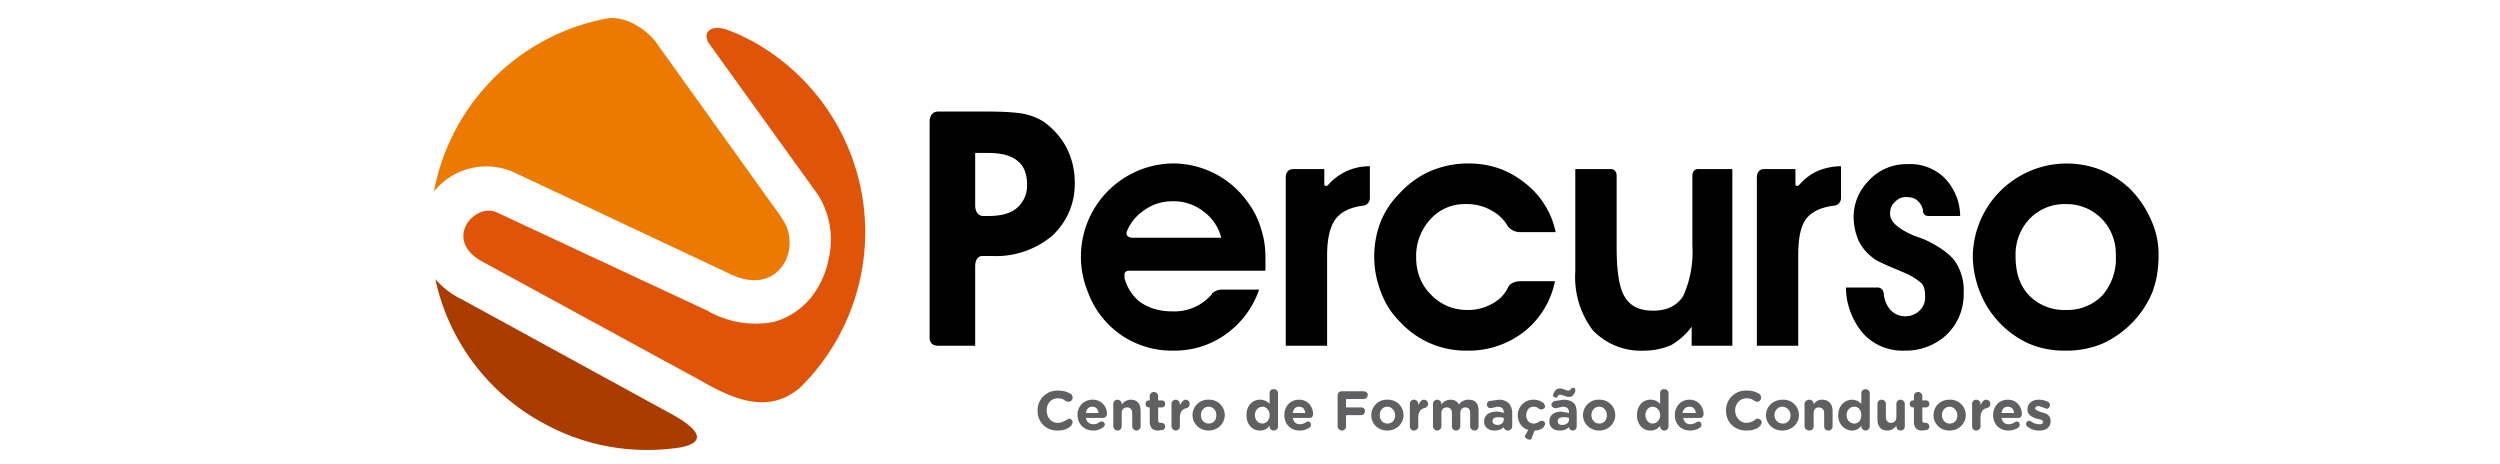 <svg xmlns="http://www.w3.org/2000/svg" xml:space="preserve" width="140" height="26" style="shape-rendering:geometricPrecision;text-rendering:geometricPrecision;image-rendering:optimizeQuality;fill-rule:evenodd;clip-rule:evenodd" viewBox="0 0 3.566 0.662"><defs><clipPath id="id0"><path d="M0 0h3.566v.662H0V0z"/></clipPath><style>.fil4{fill:#000;fill-rule:nonzero}</style></defs><g id="Camada_x0020_1"><g style="clip-path:url(#id0)"><g id="_1677686844880"><path d="M.621.398a.306.306 0 0 0 .155.206c.062.034.13.044.195.034C.986.635 1.021.625.957.59L.659.427A.116.116 0 0 1 .621.398z" style="fill:#ab3c00"/><path d="M.867.026a.309.309 0 0 0-.248.247.096.096 0 0 1 .117-.026l.302.142c.073.038.108-.036.077-.078L1.114.309.937.062C.932.053.901.022.867.026z" style="fill:#ec7900"/><path d="M1.072.058 1.056.05 1.054.049 1.039.043C1.023.037 1.014.04 1.01.045c-.005.006 0 .014 0 .015l.157.218a.12.12 0 0 1 .015.091.125.125 0 0 1-.025.055.104.104 0 0 1-.053.035.137.137 0 0 1-.095-.016l-.3-.14C.677.288.631.342.688.373L1 .543c.052.03.098.046.141.01a.311.311 0 0 0-.069-.495z" style="fill:#e05409"/><path d="M1.508.614c.009 0 .015-.002.02-.007L1.53.603c0-.003-.002-.006-.005-.006l-.004.002c-.004.002-.007.004-.012.004-.01 0-.016-.008-.016-.018 0-.009.006-.017.016-.017.004 0 .008.001.011.004l.004.001A.006.006 0 0 0 1.53.567a.008.008 0 0 0-.002-.005.036.036 0 0 0-.019-.005.028.028 0 0 0-.029.028v.001c0 .016.012.028.028.028zm.041-.025C1.55.583 1.553.58 1.558.58c.005 0 .008.003.009.009h-.018zm.025.02.002-.003c0-.003-.002-.005-.005-.005l-.003.001a.011.011 0 0 1-.008.003c-.006 0-.01-.003-.011-.009h.024c.003 0 .006-.002.006-.006a.02.02 0 0 0-.021-.02.021.021 0 0 0-.021.022c0 .013.01.022.022.022a.023.023 0 0 0 .015-.005zm.014-.001c0 .003.003.006.006.006A.006.006 0 0 0 1.6.608V.589c0-.005.003-.008.008-.008.004 0 .007.003.007.008v.019c0 .003.003.006.006.006a.006.006 0 0 0 .006-.006V.586c0-.01-.005-.016-.014-.016A.016.016 0 0 0 1.6.577V.576A.006.006 0 0 0 1.594.57a.006.006 0 0 0-.006.006v.032zm.064.006.007-.001a.005.005 0 0 0 .003-.005c0-.002-.002-.005-.005-.005h-.001c-.003 0-.004-.001-.004-.004V.581h.005c.003 0 .005-.002.005-.005S1.66.571 1.657.571h-.005V.565a.006.006 0 0 0-.006-.006c-.004 0-.006.003-.006.006v.006h-.001c-.003 0-.005.002-.005.005s.002.005.005.005h.001v.02c0 .01.005.013.012.013zm.019-.006c0 .003.003.006.006.006a.006.006 0 0 0 .006-.006V.596c0-.008.003-.013.01-.014a.007.007 0 0 0 .004-.006c0-.003-.002-.006-.006-.006-.003 0-.006.004-.008.008V.576A.006.006 0 0 0 1.677.57a.006.006 0 0 0-.006.006v.032zm.053.006c.013 0 .023-.01.023-.022A.022.022 0 0 0 1.724.57a.022.022 0 0 0-.023.022c0 .012.01.022.023.022zm0-.01c-.007 0-.011-.006-.011-.012S1.717.58 1.724.58c.007 0 .011.006.011.012 0 .007-.004.012-.011.012zm.099-.043c0-.004-.003-.006-.006-.006-.004 0-.006.002-.006.006v.015A.018.018 0 0 0 1.797.57c-.01 0-.019.008-.019.022 0 .014.009.022.019.022a.016.016 0 0 0 .014-.007v.001c0 .003.002.006.006.006a.006.006 0 0 0 .006-.006V.561zM1.801.58c.005 0 .01.005.01.012s-.005.012-.01.012c-.006 0-.011-.005-.011-.012S1.795.58 1.801.58zm.043.009c.001-.006.004-.009.009-.009.005 0 .008.003.009.009h-.018zm.025.02L1.87.606c0-.003-.002-.005-.004-.005l-.003.001a.014.014 0 0 1-.009.003c-.005 0-.009-.003-.01-.009h.024c.003 0 .005-.002.005-.006 0-.008-.006-.02-.02-.02-.013 0-.021.01-.021.022 0 .013.009.022.022.022a.025.025 0 0 0 .015-.005zm.039-.001c0 .003.003.006.006.006A.006.006 0 0 0 1.92.608V.592h.022c.003 0 .005-.003.005-.006S1.945.581 1.942.581H1.92V.569h.025a.006.006 0 0 0 .006-.006c0-.003-.003-.005-.006-.005h-.031c-.003 0-.006.002-.006.006v.044zm.071.006c.013 0 .023-.01.023-.022A.022.022 0 0 0 1.979.57a.022.022 0 0 0-.023.022c0 .012.009.022.023.022zm0-.01c-.007 0-.011-.006-.011-.012S1.972.58 1.979.58c.006 0 .011.006.011.012 0 .007-.004.012-.011.012zm.032.004c0 .003.002.006.006.006a.006.006 0 0 0 .006-.006V.596c0-.008.003-.013.009-.014.003-.001.005-.003.005-.006S2.035.57 2.031.57s-.006.004-.008.008V.576A.006.006 0 0 0 2.017.57c-.004 0-.006.003-.006.006v.032zm.033 0c0 .003.003.006.006.006a.006.006 0 0 0 .006-.006V.589c0-.005.003-.008.008-.008.004 0 .007.003.007.008v.019c0 .003.002.006.006.006a.006.006 0 0 0 .006-.006V.589c0-.005.003-.008.007-.008.005 0 .007.003.007.008v.019c0 .003.003.006.006.006.004 0 .006-.003.006-.006V.586c0-.011-.005-.016-.014-.016a.016.016 0 0 0-.014.007C2.079.572 2.074.57 2.069.57a.016.016 0 0 0-.013.007V.576A.006.006 0 0 0 2.05.57a.006.006 0 0 0-.006.006v.032zm.088.006c.006 0 .01-.002.013-.005 0 .002.002.005.006.005a.006.006 0 0 0 .006-.006V.589a.02.02 0 0 0-.005-.014.02.02 0 0 0-.014-.005l-.014.002a.005.005 0 0 0-.003.005c0 .003.002.005.005.005h.001L2.136.58c.006 0 .009.003.009.008v.001a.03.03 0 0 0-.01-.002c-.011 0-.018.005-.018.014 0 .009.007.013.015.013zm.004-.008c-.004 0-.007-.002-.007-.005V.6c0-.003.003-.005.008-.005a.02.02 0 0 1 .008.001v.002c0 .005-.004.008-.009.008zm.066.003.002-.004C2.204.602 2.202.6 2.199.6l-.003.001c-.003.002-.005.003-.008.003-.007 0-.011-.005-.011-.012 0-.006.004-.012.01-.012.004 0 .006.001.008.003l.003.001c.003 0 .006-.002.006-.005L2.202.575A.023.023 0 0 0 2.187.57a.022.022 0 0 0-.022.022c0 .01.006.019.015.021L2.176.62l-.001.002c0 .002.004.005.007.005.002 0 .003-.001.003-.003l.004-.01c.006 0 .01-.002.013-.005zm.023.005c.006 0 .01-.002.013-.005 0 .002.002.005.005.005.004 0 .006-.003.006-.006V.589c0-.006-.001-.011-.004-.014C2.242.572 2.237.57 2.23.57l-.013.002c-.002.001-.004.003-.004.005 0 .003.003.005.005.005h.002L2.229.58c.006 0 .009.003.009.008v.001L2.227.587c-.01 0-.017.005-.017.014 0 .009.007.013.015.013zM2.222.565c.001-.002.002-.002.004-.002.003 0 .007.003.012.003s.007-.003.009-.008V.556c0-.002-.001-.003-.003-.003l-.003.001c-.001.002-.002.003-.004.003-.003 0-.007-.003-.012-.003s-.007.003-.009.007l-.001.003c0 .001.002.003.004.003s.003-.001.003-.002zm.006.041c-.004 0-.006-.002-.006-.005V.6c0-.003.003-.005.008-.005a.02.02 0 0 1 .008.001v.002c0 .005-.004.008-.01.008zm.053.008c.013 0 .023-.01.023-.022A.022.022 0 0 0 2.281.57a.022.022 0 0 0-.023.022c0 .012.01.022.023.022zm0-.01c-.007 0-.011-.006-.011-.012S2.274.58 2.281.58c.007 0 .011.006.011.012 0 .007-.004.012-.011.012zM2.38.561c0-.004-.003-.006-.006-.006-.004 0-.006.002-.006.006v.015A.018.018 0 0 0 2.354.57c-.01 0-.019.008-.019.022 0 .014.009.022.019.022a.016.016 0 0 0 .014-.007v.001c0 .003.002.006.006.006A.006.006 0 0 0 2.38.608V.561zM2.357.58c.006 0 .011.005.011.012s-.005.012-.011.012c-.005 0-.01-.005-.01-.012s.005-.012.01-.012zM2.4.589c.001-.006.005-.009.01-.009s.008.003.009.009H2.4zm.026.02.001-.003c0-.003-.002-.005-.004-.005L2.42.602a.016.016 0 0 1-.009.003c-.005 0-.009-.003-.01-.009h.024c.003 0 .005-.002.005-.006 0-.008-.006-.02-.02-.02-.013 0-.021.01-.021.022 0 .013.009.022.022.022a.025.025 0 0 0 .015-.005zm.065.005c.009 0 .015-.002.02-.007l.002-.004a.006.006 0 0 0-.006-.006.008.008 0 0 0-.004.002.021.021 0 0 1-.012.004c-.009 0-.016-.008-.016-.018 0-.009.007-.017.016-.017.005 0 .008.001.012.004l.003.001c.004 0 .006-.003.006-.006A.008.008 0 0 0 2.51.562a.033.033 0 0 0-.019-.005.028.028 0 0 0-.029.028v.001c0 .016.012.028.029.028zm.051 0c.014 0 .024-.01.024-.022A.022.022 0 0 0 2.543.57c-.014 0-.024.01-.024.022 0 .012.01.022.023.022zm.001-.01a.012.012 0 0 1-.012-.012c0-.006.005-.012.011-.012.007 0 .012.006.012.012 0 .007-.004.012-.011.012zm.031.004c0 .003.003.006.007.006a.006.006 0 0 0 .006-.006V.589c0-.005.003-.008.007-.008.005 0 .008.003.008.008v.019c0 .003.002.006.006.006a.006.006 0 0 0 .006-.006V.586c0-.01-.006-.016-.015-.016a.013.013 0 0 0-.012.007V.576A.006.006 0 0 0 2.581.57c-.004 0-.007.003-.007.006v.032zm.093-.047c0-.004-.003-.006-.006-.006s-.006.002-.006.006v.015A.018.018 0 0 0 2.642.57c-.01 0-.02.008-.02.022 0 .014.01.022.02.022.006 0 .01-.003.013-.007v.001c0 .003.003.006.006.006a.006.006 0 0 0 .006-.006V.561zM2.645.58c.006 0 .01.005.01.012s-.004.012-.01.012-.011-.005-.011-.012.005-.012.011-.012zm.072-.004A.006.006 0 0 0 2.711.57c-.004 0-.006.003-.006.006v.018c0 .006-.003.009-.008.009C2.693.603 2.69.6 2.69.594V.576A.006.006 0 0 0 2.684.57c-.004 0-.006.003-.006.006v.022c0 .01.005.016.014.016.006 0 .01-.003.013-.007v.001c0 .003.002.006.006.006a.006.006 0 0 0 .006-.006V.576zm.025.038.007-.001a.005.005 0 0 0 .003-.005c0-.002-.002-.005-.005-.005h-.001c-.003 0-.004-.001-.004-.004V.581h.005c.003 0 .005-.002.005-.005S2.75.571 2.747.571h-.005V.565a.006.006 0 0 0-.006-.006c-.004 0-.006.003-.006.006v.006h-.001c-.003 0-.005.002-.005.005s.002.005.005.005h.001v.02c0 .01.005.013.012.013zm.039 0c.013 0 .023-.01.023-.022A.022.022 0 0 0 2.781.57c-.014 0-.023.01-.023.022 0 .012.009.022.023.022zm0-.01c-.007 0-.011-.006-.011-.012S2.774.58 2.781.58c.006 0 .011.006.011.012 0 .007-.004.012-.011.012zm.032.004c0 .003.002.006.006.006a.006.006 0 0 0 .006-.006V.596c0-.008.003-.013.009-.014.003-.001.005-.003.005-.006S2.837.57 2.833.57s-.006.004-.008.008V.576A.006.006 0 0 0 2.819.57c-.004 0-.006.003-.006.006v.032zm.042-.019c.001-.006.004-.009.009-.009.005 0 .008.003.009.009h-.018zm.025.02.001-.003c0-.003-.002-.005-.004-.005l-.003.001a.014.014 0 0 1-.009.003c-.005 0-.009-.003-.01-.009h.024c.003 0 .005-.002.005-.006 0-.008-.006-.02-.02-.02-.013 0-.021.01-.021.022 0 .013.009.022.022.022A.025.025 0 0 0 2.88.609zm.029.005c.009 0 .016-.004.016-.014 0-.008-.007-.011-.013-.012-.005-.002-.009-.003-.009-.006 0-.001.002-.003.005-.003l.009.003.002.001c.003 0 .005-.003.005-.005a.005.005 0 0 0-.003-.005.028.028 0 0 0-.013-.003c-.009 0-.016.005-.016.014 0 .008.007.011.013.013.005.001.009.002.009.004v.001c0 .002-.001.003-.005.003a.021.021 0 0 1-.012-.004L2.895.6c-.003 0-.005.002-.005.005 0 .002.001.003.003.004.005.004.01.005.016.005z" style="fill:#606062;fill-rule:nonzero"/><path class="fil4" d="M1.403.308h.005c.019 0 .032-.003.042-.011a.042.042 0 0 0 .015-.034c0-.016-.005-.027-.014-.034-.01-.008-.024-.011-.043-.011h-.017v.075c0 .001 0 .015.012.015zm-.002.057c-.003 0-.01.002-.01.015v.113H1.338c-.012 0-.012-.01-.012-.011V.174c0-.013.008-.015.012-.015H1.409c.021 0 .038.001.05.003a.088.088 0 0 1 .029.011c.014.01.025.022.033.037a.107.107 0 0 1 .012.049.1.1 0 0 1-.032.077.124.124 0 0 1-.086.029h-.014zM1.742.339a.067.067 0 0 0-.026-.038.068.068 0 0 0-.044-.014.068.068 0 0 0-.043.015.064.064 0 0 0-.022.029s-.002.008.009.008h.126zM1.61.386s-.007 0-.006.007v.004c.004.013.01.023.02.032.013.01.029.015.048.015a.07.07 0 0 0 .057-.025V.418c.001 0 .005-.005.014-.005H1.796a.13.13 0 0 1-.048.064.125.125 0 0 1-.074.023.127.127 0 0 1-.122-.083.133.133 0 0 1 .12-.184.131.131 0 0 1 .109.057.116.116 0 0 1 .018.037c.007.022.006.037.006.059H1.61zM1.946.293c-.018.002-.031.008-.039.017-.009.01-.014.028-.014.054v.129h-.059v-.24c0-.011.008-.012.011-.012h.044v.023l.002.001c.002.001.004-.002.004-.002a.078.078 0 0 1 .059-.026V.282c0 .009-.008.011-.008.011zM2.152.324 2.151.323a.058.058 0 0 0-.022-.022.07.07 0 0 0-.039-.01.065.065 0 0 0-.05.022.077.077 0 0 0-.02.054c0 .021.007.039.021.053a.07.07 0 0 0 .051.022.07.07 0 0 0 .04-.011.05.05 0 0 0 .02-.023c.001-.001.005-.007.017-.007H2.218a.122.122 0 0 1-.044.072.128.128 0 0 1-.081.027.127.127 0 0 1-.095-.04.115.115 0 0 1-.028-.043.139.139 0 0 1-.001-.1.122.122 0 0 1 .027-.041.134.134 0 0 1 .044-.032.14.14 0 0 1 .054-.011c.031 0 .057.009.08.027a.119.119 0 0 1 .045.071H2.168a.022.022 0 0 1-.016-.007zM2.413.493V.466a.1.1 0 0 1-.029.026.096.096 0 0 1-.038.008.095.095 0 0 1-.074-.029.126.126 0 0 1-.025-.084V.241H2.298c.003 0 .008.002.008.01V.354c0 .034.004.058.012.07.008.013.021.019.04.019.02 0 .034-.007.043-.021A.153.153 0 0 0 2.414.35V.251c0-.008.005-.01.008-.01h.049v.252h-.058zM2.687.418a.039.039 0 0 0 .008.022.028.028 0 0 0 .022.011.029.029 0 0 0 .021-.008.026.026 0 0 0 .008-.02c0-.008-.001-.014-.005-.019A.093.093 0 0 0 2.719.39L2.693.379C2.682.374 2.675.371 2.672.368a.068.068 0 0 1-.021-.025.088.088 0 0 1-.007-.033c0-.021.008-.039.023-.054a.073.073 0 0 1 .054-.022.07.07 0 0 1 .053.02.079.079 0 0 1 .022.054h-.045c-.006 0-.008-.004-.008-.007V.3a.023.023 0 0 0-.006-.012c-.004-.005-.01-.007-.018-.007a.02.02 0 0 0-.016.007c-.005.004-.007.01-.007.017 0 .011.011.021.034.031l.014.005c.022.01.037.021.045.032a.075.075 0 0 1 .012.045.08.08 0 0 1-.024.059.085.085 0 0 1-.06.023.076.076 0 0 1-.059-.024.103.103 0 0 1-.025-.066h.045c.008 0 .009.008.009.008zM2.875.365c0 .024.006.042.019.056a.07.07 0 0 0 .053.021.069.069 0 0 0 .052-.021.08.08 0 0 0 .019-.057.072.072 0 0 0-.02-.052.07.07 0 0 0-.051-.021.069.069 0 0 0-.052.021.074.074 0 0 0-.02.053zm-.061.001a.134.134 0 0 1 .182-.124.137.137 0 0 1 .042.027.143.143 0 0 1 .03.044.117.117 0 0 1 .011.051c0 .02-.003.037-.009.053a.14.14 0 0 1-.071.073.132.132 0 0 1-.053.01.127.127 0 0 1-.052-.01.135.135 0 0 1-.07-.074.144.144 0 0 1-.01-.05zM2.618.293c-.019.002-.032.008-.04.017-.009.01-.013.028-.013.054v.129h-.059v-.24c0-.011.008-.012.01-.012h.045v.023l.002.001c.001.001.004-.002.004-.002A.076.076 0 0 1 2.59.245a.086.086 0 0 1 .036-.008V.282c0 .009-.008.011-.008.011z"/></g></g><path style="fill:none" d="M0 0h3.566v.662H0z"/></g></svg>